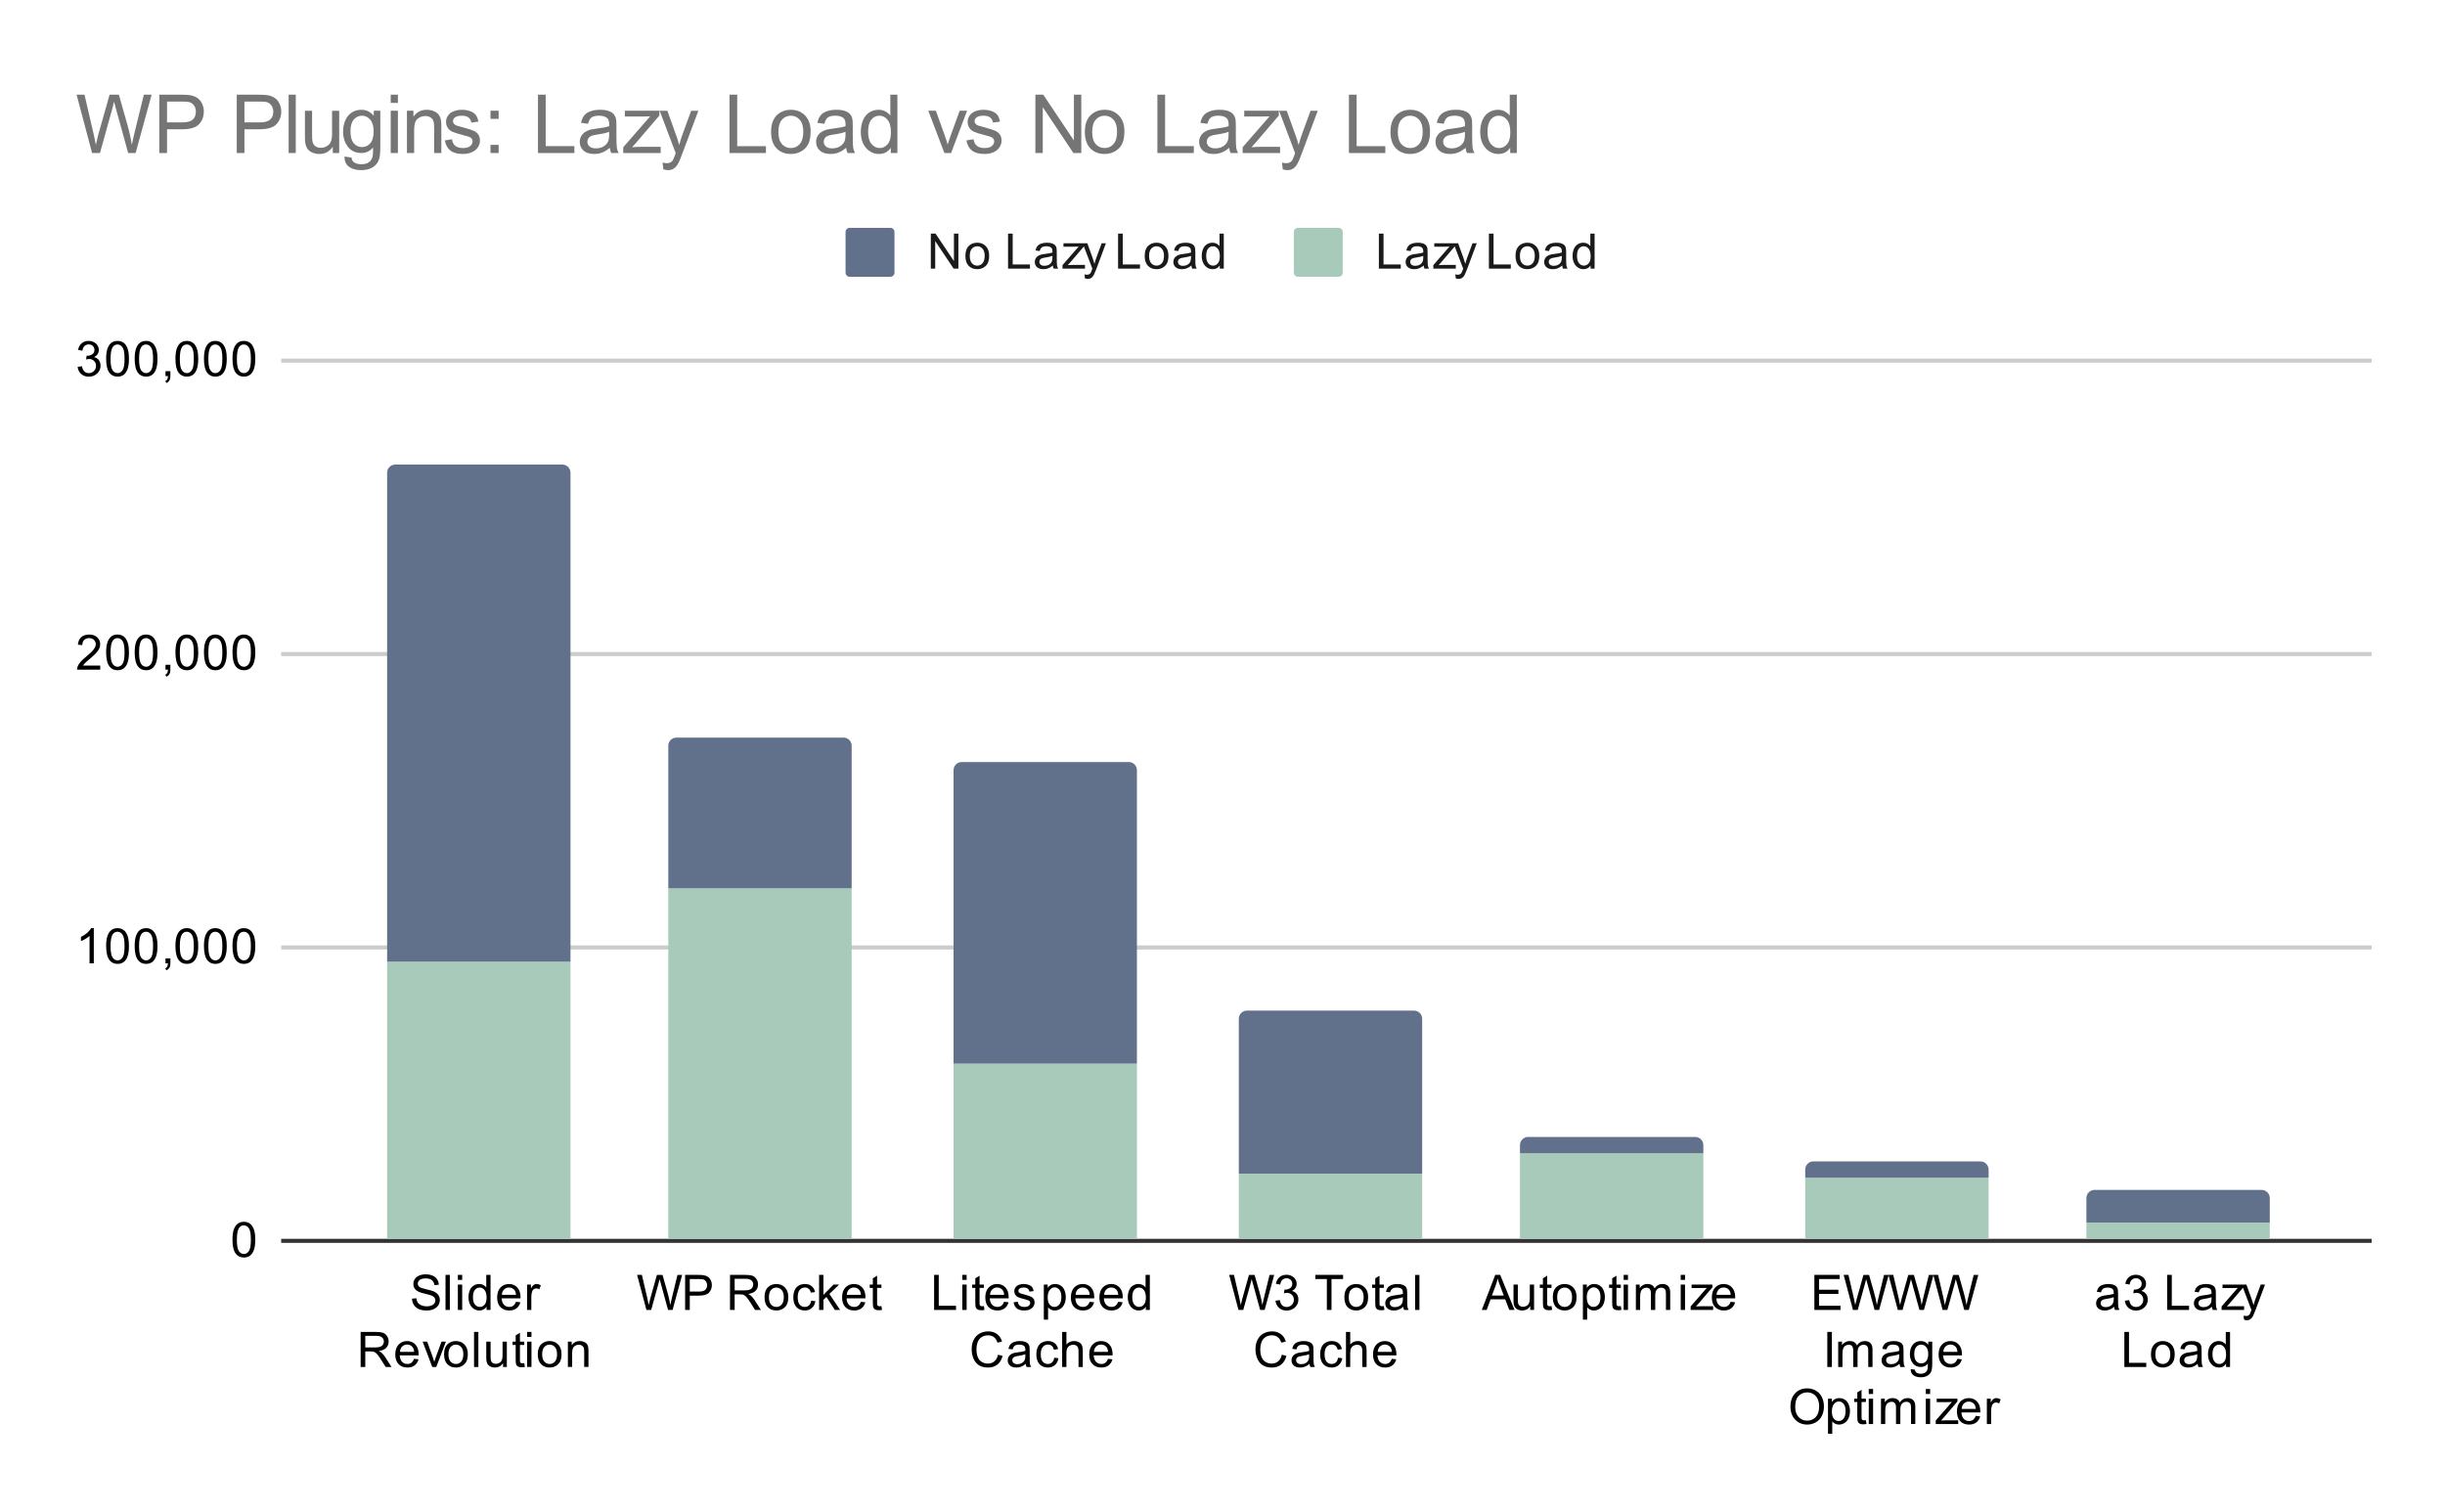 <svg fill="none" height="371" stroke-linecap="square" stroke-miterlimit="10" viewBox="0 0 600 371" width="600" xmlns="http://www.w3.org/2000/svg" xmlns:xlink="http://www.w3.org/1999/xlink"><clipPath id="a"><path d="m69.55 88.283h511.9v216.167h-511.9z"/></clipPath><path d="m0 0h600v371h-600z" fill="#fff"/><g stroke-linecap="butt"><path d="m69.5 304.5h512" stroke="#333"/><path d="m69.5 232.5h512" stroke="#ccc"/><path d="m69.5 160.5h512" stroke="#ccc"/><path d="m69.5 88.5h512" stroke="#ccc"/></g><path clip-path="url(#a)" d="m140 304h-45v-68h45z"/><path clip-path="url(#a)" d="m140 304h-45v-68h45z" fill="#a8caba"/><path clip-path="url(#a)" d="m209 304h-45v-86h45z"/><path clip-path="url(#a)" d="m209 304h-45v-86h45z" fill="#a8caba"/><path clip-path="url(#a)" d="m279 304h-45v-43h45z"/><path clip-path="url(#a)" d="m279 304h-45v-43h45z" fill="#a8caba"/><path clip-path="url(#a)" d="m349 304h-45v-16h45z"/><path clip-path="url(#a)" d="m349 304h-45v-16h45z" fill="#a8caba"/><path clip-path="url(#a)" d="m418 304h-45v-21h45z"/><path clip-path="url(#a)" d="m418 304h-45v-21h45z" fill="#a8caba"/><path clip-path="url(#a)" d="m488 304h-45v-15h45z"/><path clip-path="url(#a)" d="m488 304h-45v-15h45z" fill="#a8caba"/><path clip-path="url(#a)" d="m557 304h-45v-4h45z"/><path clip-path="url(#a)" d="m557 304h-45v-4h45z" fill="#a8caba"/><path clip-path="url(#a)" d="m140 236h-45v-120c0-1.105.895-2 2-2h41c1.105 0 2 .895 2 2z"/><path clip-path="url(#a)" d="m140 236h-45v-120c0-1.105.895-2 2-2h41c1.105 0 2 .895 2 2z" fill="#62718b"/><path clip-path="url(#a)" d="m209 218h-45v-35c0-1.105.895-2 2-2h41c1.105 0 2 .895 2 2z"/><path clip-path="url(#a)" d="m209 218h-45v-35c0-1.105.895-2 2-2h41c1.105 0 2 .895 2 2z" fill="#62718b"/><path clip-path="url(#a)" d="m279 261h-45v-72c0-1.105.895-2 2-2h41c1.105 0 2 .895 2 2z"/><path clip-path="url(#a)" d="m279 261h-45v-72c0-1.105.895-2 2-2h41c1.105 0 2 .895 2 2z" fill="#62718b"/><path clip-path="url(#a)" d="m349 288h-45v-38c0-1.105.895-2 2-2h41c1.105 0 2 .895 2 2z"/><path clip-path="url(#a)" d="m349 288h-45v-38c0-1.105.895-2 2-2h41c1.105 0 2 .895 2 2z" fill="#62718b"/><path clip-path="url(#a)" d="m418 283h-45v-2c0-1.105.895-2 2-2h41c1.105 0 2 .895 2 2z"/><path clip-path="url(#a)" d="m418 283h-45v-2c0-1.105.895-2 2-2h41c1.105 0 2 .895 2 2z" fill="#62718b"/><path clip-path="url(#a)" d="m488 289h-45v-2c0-1.105.895-2 2-2h41c1.105 0 2 .895 2 2z"/><path clip-path="url(#a)" d="m488 289h-45v-2c0-1.105.895-2 2-2h41c1.105 0 2 .895 2 2z" fill="#62718b"/><path clip-path="url(#a)" d="m557 300h-45v-6c0-1.105.895-2 2-2h41c1.105 0 2 .895 2 2z"/><path clip-path="url(#a)" d="m557 300h-45v-6c0-1.105.895-2 2-2h41c1.105 0 2 .895 2 2z" fill="#62718b"/><g fill="#000"><path d="m57.05 304.216q0-1.531.312-2.453.312-.938.922-1.438.625-.5 1.562-.5.688 0 1.203.281.531.281.875.812.344.516.531 1.266.188.75.188 2.031 0 1.516-.312 2.438-.297.922-.922 1.438-.609.5-1.562.5-1.234 0-1.953-.891-.844-1.062-.844-3.484zm1.078 0q0 2.109.5 2.812.5.703 1.219.703.734 0 1.219-.703.5-.703.5-2.812 0-2.125-.5-2.812-.484-.703-1.234-.703-.719 0-1.156.609-.547.781-.547 2.906z"/><path d="m23.019 236.394h-1.047v-6.719q-.391.359-1.016.734-.609.359-1.094.531v-1.016q.875-.422 1.531-1 .672-.594.953-1.156h.672zm3.031-4.234q0-1.531.312-2.453.312-.938.922-1.438.625-.5 1.562-.5.688 0 1.203.281.531.281.875.812.344.516.531 1.266.188.75.188 2.031 0 1.516-.312 2.438-.297.922-.922 1.438-.609.5-1.562.5-1.234 0-1.953-.891-.844-1.062-.844-3.484zm1.078 0q0 2.109.5 2.812.5.703 1.219.703.734 0 1.219-.703.5-.703.5-2.812 0-2.125-.5-2.812-.484-.703-1.234-.703-.719 0-1.156.609-.547.781-.547 2.906zm5.922 0q0-1.531.312-2.453.312-.938.922-1.438.625-.5 1.562-.5.688 0 1.203.281.531.281.875.812.344.516.531 1.266.188.75.188 2.031 0 1.516-.312 2.438-.297.922-.922 1.438-.609.5-1.562.5-1.234 0-1.953-.891-.844-1.062-.844-3.484zm1.078 0q0 2.109.5 2.812.5.703 1.219.703.734 0 1.219-.703.5-.703.5-2.812 0-2.125-.5-2.812-.484-.703-1.234-.703-.719 0-1.156.609-.547.781-.547 2.906zm6.484 4.234v-1.203h1.203v1.203q0 .656-.234 1.062-.234.422-.734.641l-.297-.453q.328-.141.484-.438.156-.281.188-.812zm2.438-4.234q0-1.531.312-2.453.312-.938.922-1.438.625-.5 1.562-.5.688 0 1.203.281.531.281.875.812.344.516.531 1.266.188.75.188 2.031 0 1.516-.312 2.438-.297.922-.922 1.438-.609.5-1.562.5-1.234 0-1.953-.891-.844-1.062-.844-3.484zm1.078 0q0 2.109.5 2.812.5.703 1.219.703.734 0 1.219-.703.5-.703.5-2.812 0-2.125-.5-2.812-.484-.703-1.234-.703-.719 0-1.156.609-.547.781-.547 2.906zm5.922 0q0-1.531.312-2.453.312-.938.922-1.438.625-.5 1.562-.5.688 0 1.203.281.531.281.875.812.344.516.531 1.266.188.75.188 2.031 0 1.516-.312 2.438-.297.922-.922 1.438-.609.5-1.562.5-1.234 0-1.953-.891-.844-1.062-.844-3.484zm1.078 0q0 2.109.5 2.812.5.703 1.219.703.734 0 1.219-.703.5-.703.5-2.812 0-2.125-.5-2.812-.484-.703-1.234-.703-.719 0-1.156.609-.547.781-.547 2.906zm5.922 0q0-1.531.312-2.453.312-.938.922-1.438.625-.5 1.562-.5.688 0 1.203.281.531.281.875.812.344.516.531 1.266.188.75.188 2.031 0 1.516-.312 2.438-.297.922-.922 1.438-.609.5-1.562.5-1.234 0-1.953-.891-.844-1.062-.844-3.484zm1.078 0q0 2.109.5 2.812.5.703 1.219.703.734 0 1.219-.703.5-.703.5-2.812 0-2.125-.5-2.812-.484-.703-1.234-.703-.719 0-1.156.609-.547.781-.547 2.906z"/><path d="m24.597 163.323v1.016h-5.688q0-.375.125-.734.219-.578.688-1.141.484-.562 1.391-1.297 1.406-1.156 1.891-1.828.5-.672.5-1.266 0-.625-.453-1.047-.453-.438-1.172-.438-.766 0-1.219.453-.453.453-.469 1.266l-1.078-.109q.109-1.219.828-1.844.734-.641 1.969-.641 1.234 0 1.953.688.719.688.719 1.703 0 .516-.219 1.016-.203.484-.703 1.047-.484.547-1.609 1.5-.953.797-1.234 1.094-.266.281-.438.562zm1.453-3.219q0-1.531.312-2.453.312-.938.922-1.438.625-.5 1.562-.5.688 0 1.203.281.531.281.875.812.344.516.531 1.266.188.75.188 2.031 0 1.516-.312 2.438-.297.922-.922 1.438-.609.5-1.562.5-1.234 0-1.953-.891-.844-1.062-.844-3.484zm1.078 0q0 2.109.5 2.812.5.703 1.219.703.734 0 1.219-.703.5-.703.5-2.812 0-2.125-.5-2.812-.484-.703-1.234-.703-.719 0-1.156.609-.547.781-.547 2.906zm5.922 0q0-1.531.312-2.453.312-.938.922-1.438.625-.5 1.562-.5.688 0 1.203.281.531.281.875.812.344.516.531 1.266.188.75.188 2.031 0 1.516-.312 2.438-.297.922-.922 1.438-.609.5-1.562.5-1.234 0-1.953-.891-.844-1.062-.844-3.484zm1.078 0q0 2.109.5 2.812.5.703 1.219.703.734 0 1.219-.703.5-.703.5-2.812 0-2.125-.5-2.812-.484-.703-1.234-.703-.719 0-1.156.609-.547.781-.547 2.906zm6.484 4.234v-1.203h1.203v1.203q0 .656-.234 1.062-.234.422-.734.641l-.297-.453q.328-.141.484-.438.156-.281.188-.812zm2.438-4.234q0-1.531.312-2.453.312-.938.922-1.438.625-.5 1.562-.5.688 0 1.203.281.531.281.875.812.344.516.531 1.266.188.75.188 2.031 0 1.516-.312 2.438-.297.922-.922 1.438-.609.5-1.562.5-1.234 0-1.953-.891-.844-1.062-.844-3.484zm1.078 0q0 2.109.5 2.812.5.703 1.219.703.734 0 1.219-.703.5-.703.5-2.812 0-2.125-.5-2.812-.484-.703-1.234-.703-.719 0-1.156.609-.547.781-.547 2.906zm5.922 0q0-1.531.312-2.453.312-.938.922-1.438.625-.5 1.562-.5.688 0 1.203.281.531.281.875.812.344.516.531 1.266.188.75.188 2.031 0 1.516-.312 2.438-.297.922-.922 1.438-.609.5-1.562.5-1.234 0-1.953-.891-.844-1.062-.844-3.484zm1.078 0q0 2.109.5 2.812.5.703 1.219.703.734 0 1.219-.703.5-.703.5-2.812 0-2.125-.5-2.812-.484-.703-1.234-.703-.719 0-1.156.609-.547.781-.547 2.906zm5.922 0q0-1.531.312-2.453.312-.938.922-1.438.625-.5 1.562-.5.688 0 1.203.281.531.281.875.812.344.516.531 1.266.188.75.188 2.031 0 1.516-.312 2.438-.297.922-.922 1.438-.609.5-1.562.5-1.234 0-1.953-.891-.844-1.062-.844-3.484zm1.078 0q0 2.109.5 2.812.5.703 1.219.703.734 0 1.219-.703.5-.703.5-2.812 0-2.125-.5-2.812-.484-.703-1.234-.703-.719 0-1.156.609-.547.781-.547 2.906z"/><path d="m19.05 90.018 1.062-.141q.172.891.609 1.297.438.391 1.062.391.75 0 1.266-.516.516-.516.516-1.281 0-.719-.484-1.188-.469-.484-1.203-.484-.297 0-.75.125l.125-.938q.109.016.172.016.672 0 1.203-.344.547-.359.547-1.094 0-.578-.391-.953-.391-.391-1.016-.391-.609 0-1.031.391-.406.391-.516 1.156l-1.062-.188q.188-1.047.875-1.625.688-.594 1.703-.594.703 0 1.297.312.594.297.906.812.312.516.312 1.109 0 .547-.297 1.016-.297.453-.875.719.75.172 1.172.734.422.547.422 1.391 0 1.125-.828 1.906-.812.781-2.062.781-1.125 0-1.875-.672-.75-.688-.859-1.75zm7-1.969q0-1.531.312-2.453.312-.938.922-1.438.625-.5 1.562-.5.688 0 1.203.281.531.281.875.812.344.516.531 1.266.188.75.188 2.031 0 1.516-.312 2.438-.297.922-.922 1.438-.609.5-1.562.5-1.234 0-1.953-.891-.844-1.062-.844-3.484zm1.078 0q0 2.109.5 2.812.5.703 1.219.703.734 0 1.219-.703.5-.703.5-2.812 0-2.125-.5-2.812-.484-.703-1.234-.703-.719 0-1.156.609-.547.781-.547 2.906zm5.922 0q0-1.531.312-2.453.312-.938.922-1.438.625-.5 1.562-.5.688 0 1.203.281.531.281.875.812.344.516.531 1.266.188.75.188 2.031 0 1.516-.312 2.438-.297.922-.922 1.438-.609.5-1.562.5-1.234 0-1.953-.891-.844-1.062-.844-3.484zm1.078 0q0 2.109.5 2.812.5.703 1.219.703.734 0 1.219-.703.5-.703.5-2.812 0-2.125-.5-2.812-.484-.703-1.234-.703-.719 0-1.156.609-.547.781-.547 2.906zm6.484 4.234v-1.203h1.203v1.203q0 .656-.234 1.062-.234.422-.734.641l-.297-.453q.328-.141.484-.438.156-.281.188-.812zm2.438-4.234q0-1.531.312-2.453.312-.938.922-1.438.625-.5 1.562-.5.688 0 1.203.281.531.281.875.812.344.516.531 1.266.188.75.188 2.031 0 1.516-.312 2.438-.297.922-.922 1.438-.609.5-1.562.5-1.234 0-1.953-.891-.844-1.062-.844-3.484zm1.078 0q0 2.109.5 2.812.5.703 1.219.703.734 0 1.219-.703.5-.703.5-2.812 0-2.125-.5-2.812-.484-.703-1.234-.703-.719 0-1.156.609-.547.781-.547 2.906zm5.922 0q0-1.531.312-2.453.312-.938.922-1.438.625-.5 1.562-.5.688 0 1.203.281.531.281.875.812.344.516.531 1.266.188.75.188 2.031 0 1.516-.312 2.438-.297.922-.922 1.438-.609.5-1.562.5-1.234 0-1.953-.891-.844-1.062-.844-3.484zm1.078 0q0 2.109.5 2.812.5.703 1.219.703.734 0 1.219-.703.5-.703.5-2.812 0-2.125-.5-2.812-.484-.703-1.234-.703-.719 0-1.156.609-.547.781-.547 2.906zm5.922 0q0-1.531.312-2.453.312-.938.922-1.438.625-.5 1.562-.5.688 0 1.203.281.531.281.875.812.344.516.531 1.266.188.75.188 2.031 0 1.516-.312 2.438-.297.922-.922 1.438-.609.5-1.562.5-1.234 0-1.953-.891-.844-1.062-.844-3.484zm1.078 0q0 2.109.5 2.812.5.703 1.219.703.734 0 1.219-.703.5-.703.5-2.812 0-2.125-.5-2.812-.484-.703-1.234-.703-.719 0-1.156.609-.547.781-.547 2.906z"/><path d="m101.108 318.684 1.062-.094q.078.656.359 1.062.281.406.859.672.594.25 1.328.25.641 0 1.141-.188.5-.203.734-.531.25-.344.25-.734 0-.406-.234-.703-.234-.312-.766-.516-.359-.141-1.547-.422-1.172-.281-1.641-.531-.625-.328-.922-.797-.297-.484-.297-1.078 0-.641.359-1.203.375-.578 1.078-.859.719-.297 1.578-.297.953 0 1.688.312.734.297 1.125.906.391.594.422 1.344l-1.094.078q-.094-.812-.609-1.219-.5-.422-1.484-.422-1.031 0-1.5.375-.469.375-.469.906 0 .469.328.766.328.297 1.703.609 1.391.312 1.906.547.75.359 1.109.891.359.516.359 1.219 0 .688-.391 1.297-.391.594-1.125.938-.734.328-1.656.328-1.172 0-1.969-.328-.781-.344-1.234-1.031-.438-.688-.453-1.547zm8.219 2.766v-8.594h1.062v8.594zm3.031-7.375v-1.219h1.062v1.219zm0 7.375v-6.219h1.062v6.219zm7.031 0v-.781q-.594.922-1.734.922-.75 0-1.375-.406-.625-.422-.969-1.156-.344-.734-.344-1.688 0-.922.312-1.688.312-.766.938-1.156.625-.406 1.391-.406.562 0 1 .234.438.234.719.609v-3.078h1.047v8.594zm-3.328-3.109q0 1.203.5 1.797.5.578 1.188.578.688 0 1.172-.562.484-.562.484-1.719 0-1.281-.5-1.875-.484-.594-1.203-.594-.703 0-1.172.578-.469.562-.469 1.797zm10.547 1.109 1.094.125q-.25.953-.953 1.484-.703.531-1.781.531-1.359 0-2.172-.844-.797-.844-.797-2.359 0-1.562.812-2.422.812-.875 2.094-.875 1.25 0 2.031.844.797.844.797 2.391 0 .094 0 .281h-4.641q.062 1.031.578 1.578.516.531 1.297.531.578 0 .984-.297.422-.312.656-.969zm-3.453-1.703h3.469q-.062-.797-.391-1.188-.516-.609-1.312-.609-.734 0-1.234.484-.484.484-.531 1.312zm6.187 3.703v-6.219h.953v.938q.359-.656.656-.859.312-.219.688-.219.531 0 1.078.328l-.359.984q-.391-.234-.766-.234-.359 0-.641.219-.266.203-.375.578-.188.562-.188 1.219v3.266z"/><path d="m88.499 335.45v-8.594h3.812q1.156 0 1.75.234.594.234.953.828.359.578.359 1.281 0 .922-.594 1.547-.594.625-1.828.797.453.219.688.422.5.453.938 1.141l1.5 2.344h-1.438l-1.125-1.781q-.5-.781-.828-1.188-.312-.406-.578-.562-.25-.172-.516-.25-.188-.031-.625-.031h-1.328v3.812zm1.141-4.797h2.453q.766 0 1.203-.156.453-.172.672-.516.234-.359.234-.781 0-.609-.453-1-.438-.391-1.391-.391h-2.719zm11.969 2.797 1.094.125q-.25.953-.953 1.484-.703.531-1.781.531-1.359 0-2.172-.844-.797-.844-.797-2.359 0-1.562.812-2.422.812-.875 2.094-.875 1.25 0 2.031.844.797.844.797 2.391 0 .094 0 .281h-4.641q.062 1.031.578 1.578.516.531 1.297.531.578 0 .984-.297.422-.312.656-.969zm-3.453-1.703h3.469q-.062-.797-.391-1.188-.516-.609-1.312-.609-.734 0-1.234.484-.484.484-.531 1.312zm7.922 3.703-2.359-6.219h1.109l1.344 3.719q.203.609.391 1.25.141-.484.391-1.172l1.391-3.797h1.078l-2.359 6.219zm2.891-3.109q0-1.734.953-2.562.797-.688 1.953-.688 1.281 0 2.094.844.828.828.828 2.312 0 1.203-.359 1.891-.359.688-1.062 1.078-.688.375-1.5.375-1.297 0-2.109-.828-.797-.844-.797-2.422zm1.078 0q0 1.188.516 1.781.531.594 1.312.594.797 0 1.312-.594.516-.594.516-1.812 0-1.156-.531-1.75-.516-.594-1.297-.594-.781 0-1.312.594-.516.578-.516 1.781zm6.281 3.109v-8.594h1.062v8.594zm7.109 0v-.922q-.734 1.062-1.984 1.062-.547 0-1.031-.203-.469-.219-.703-.531-.234-.328-.328-.797-.062-.297-.062-.984v-3.844h1.062v3.453q0 .812.062 1.109.094.406.406.656.328.234.812.234.469 0 .875-.234.422-.25.594-.672.188-.422.188-1.219v-3.328h1.047v6.219zm5.219-.938.156.922q-.453.094-.797.094-.578 0-.891-.172-.312-.188-.453-.484-.125-.297-.125-1.25v-3.578h-.766v-.812h.766v-1.547l1.047-.625v2.172h1.062v.812h-1.062v3.641q0 .453.047.578.062.125.188.203.125.078.359.078.188 0 .469-.031zm.703-6.438v-1.219h1.062v1.219zm0 7.375v-6.219h1.062v6.219zm2.609-3.109q0-1.734.953-2.562.797-.688 1.953-.688 1.281 0 2.094.844.828.828.828 2.312 0 1.203-.359 1.891-.359.688-1.062 1.078-.688.375-1.5.375-1.297 0-2.109-.828-.797-.844-.797-2.422zm1.078 0q0 1.188.516 1.781.531.594 1.312.594.797 0 1.312-.594.516-.594.516-1.812 0-1.156-.531-1.75-.516-.594-1.297-.594-.781 0-1.312.594-.516.578-.516 1.781zm6.312 3.109v-6.219h.938v.875q.688-1.016 1.984-1.016.562 0 1.031.203.484.203.719.531.234.328.328.766.047.297.047 1.031v3.828h-1.047v-3.781q0-.656-.125-.969-.125-.312-.438-.5-.312-.203-.734-.203-.672 0-1.172.438-.484.422-.484 1.609v3.406z"/><path d="m158.629 321.45-2.281-8.594h1.172l1.312 5.641q.203.875.359 1.75.328-1.375.391-1.594l1.625-5.797h1.375l1.234 4.344q.453 1.625.672 3.047.156-.812.422-1.875l1.344-5.516h1.141l-2.344 8.594h-1.109l-1.797-6.547q-.234-.812-.281-1-.125.578-.25 1l-1.812 6.547zm9.5 0v-8.594h3.25q.844 0 1.297.078.641.109 1.062.406.438.297.688.828.266.531.266 1.172 0 1.094-.703 1.859-.688.75-2.516.75h-2.203v3.5zm1.141-4.5h2.219q1.109 0 1.562-.406.469-.422.469-1.172 0-.531-.281-.906-.266-.391-.703-.516-.297-.078-1.062-.078h-2.203zm9.875 4.5v-8.594h3.812q1.156 0 1.75.234.594.234.953.828.359.578.359 1.281 0 .922-.594 1.547-.594.625-1.828.797.453.219.688.422.5.453.938 1.141l1.5 2.344h-1.438l-1.125-1.781q-.5-.781-.828-1.188-.312-.406-.578-.562-.25-.172-.516-.25-.188-.031-.625-.031h-1.328v3.812zm1.141-4.797h2.453q.766 0 1.203-.156.453-.172.672-.516.234-.359.234-.781 0-.609-.453-1-.438-.391-1.391-.391h-2.719zm7.328 1.688q0-1.734.953-2.562.797-.688 1.953-.688 1.281 0 2.094.844.828.828.828 2.312 0 1.203-.359 1.891-.359.688-1.062 1.078-.688.375-1.5.375-1.297 0-2.109-.828-.797-.844-.797-2.422zm1.078 0q0 1.188.516 1.781.531.594 1.312.594.797 0 1.312-.594.516-.594.516-1.812 0-1.156-.531-1.75-.516-.594-1.297-.594-.781 0-1.312.594-.516.578-.516 1.781zm10.375.828 1.031.141q-.172 1.062-.875 1.672-.703.609-1.719.609-1.281 0-2.062-.828-.766-.844-.766-2.406 0-1 .328-1.75.344-.766 1.016-1.141.688-.375 1.5-.375 1 0 1.641.516.656.5.844 1.453l-1.031.156q-.141-.625-.516-.938-.375-.328-.906-.328-.797 0-1.297.578-.5.562-.5 1.797 0 1.266.484 1.828.484.562 1.25.562.625 0 1.031-.375.422-.375.547-1.172zm1.938 2.281v-8.594h1.062v4.906l2.484-2.531h1.375l-2.391 2.297 2.625 3.922h-1.297l-2.062-3.188-.734.719v2.469zm10.25-2 1.094.125q-.25.953-.953 1.484-.703.531-1.781.531-1.359 0-2.172-.844-.797-.844-.797-2.359 0-1.562.812-2.422.812-.875 2.094-.875 1.25 0 2.031.844.797.844.797 2.391 0 .094 0 .281h-4.641q.062 1.031.578 1.578.516.531 1.297.531.578 0 .984-.297.422-.312.656-.969zm-3.453-1.703h3.469q-.062-.797-.391-1.188-.516-.609-1.312-.609-.734 0-1.234.484-.484.484-.531 1.312zm8.5 2.766.156.922q-.453.094-.797.094-.578 0-.891-.172-.312-.188-.453-.484-.125-.297-.125-1.25v-3.578h-.766v-.812h.766v-1.547l1.047-.625v2.172h1.062v.812h-1.062v3.641q0 .453.047.578.062.125.188.203.125.078.359.078.188 0 .469-.031z"/><path d="m229.229 321.45v-8.594h1.141v7.578h4.234v1.016zm6.922-7.375v-1.219h1.062v1.219zm0 7.375v-6.219h1.062v6.219zm5.297-.938.156.922q-.453.094-.797.094-.578 0-.891-.172-.312-.188-.453-.484-.125-.297-.125-1.25v-3.578h-.766v-.812h.766v-1.547l1.047-.625v2.172h1.062v.812h-1.062v3.641q0 .453.047.578.062.125.188.203.125.078.359.078.188 0 .469-.031zm4.953-1.062 1.094.125q-.25.953-.953 1.484-.703.531-1.781.531-1.359 0-2.172-.844-.797-.844-.797-2.359 0-1.562.812-2.422.812-.875 2.094-.875 1.25 0 2.031.844.797.844.797 2.391 0 .094 0 .281h-4.641q.062 1.031.578 1.578.516.531 1.297.531.578 0 .984-.297.422-.312.656-.969zm-3.453-1.703h3.469q-.062-.797-.391-1.188-.516-.609-1.312-.609-.734 0-1.234.484-.484.484-.531 1.312zm5.781 1.844 1.031-.156q.094.625.484.953.406.328 1.141.328.719 0 1.062-.281.359-.297.359-.703 0-.359-.312-.562-.219-.141-1.078-.359-1.156-.297-1.609-.5-.438-.219-.672-.594-.234-.375-.234-.844 0-.406.188-.766.188-.359.516-.594.25-.172.672-.297.422-.125.922-.125.719 0 1.266.219.562.203.828.562.266.359.359.953l-1.031.141q-.062-.469-.406-.734-.328-.281-.953-.281-.719 0-1.031.25-.312.234-.312.562 0 .203.125.359.141.172.406.281.156.062.938.266 1.125.312 1.562.5.438.188.688.547.25.359.25.906 0 .531-.312 1-.297.453-.875.719-.578.25-1.312.25-1.219 0-1.859-.5-.625-.516-.797-1.5zm7.422 4.25v-8.609h.953v.797q.344-.469.766-.703.438-.234 1.047-.234.797 0 1.406.406.609.406.906 1.156.312.75.312 1.641 0 .953-.344 1.719-.328.766-.984 1.172-.656.406-1.375.406-.531 0-.953-.219-.422-.234-.688-.562v3.031zm.953-5.469q0 1.203.484 1.781.484.562 1.172.562.703 0 1.203-.594.5-.594.5-1.844 0-1.188-.484-1.766-.484-.594-1.172-.594-.672 0-1.188.625-.516.625-.516 1.828zm10.297 1.078 1.094.125q-.25.953-.953 1.484-.703.531-1.781.531-1.359 0-2.172-.844-.797-.844-.797-2.359 0-1.562.812-2.422.812-.875 2.094-.875 1.25 0 2.031.844.797.844.797 2.391 0 .094 0 .281h-4.641q.062 1.031.578 1.578.516.531 1.297.531.578 0 .984-.297.422-.312.656-.969zm-3.453-1.703h3.469q-.062-.797-.391-1.188-.516-.609-1.312-.609-.734 0-1.234.484-.484.484-.531 1.312zm10.453 1.703 1.094.125q-.25.953-.953 1.484-.703.531-1.781.531-1.359 0-2.172-.844-.797-.844-.797-2.359 0-1.562.812-2.422.812-.875 2.094-.875 1.25 0 2.031.844.797.844.797 2.391 0 .094 0 .281h-4.641q.062 1.031.578 1.578.516.531 1.297.531.578 0 .984-.297.422-.312.656-.969zm-3.453-1.703h3.469q-.062-.797-.391-1.188-.516-.609-1.312-.609-.734 0-1.234.484-.484.484-.531 1.312zm10.234 3.703v-.781q-.594.922-1.734.922-.75 0-1.375-.406-.625-.422-.969-1.156-.344-.734-.344-1.688 0-.922.312-1.688.312-.766.938-1.156.625-.406 1.391-.406.562 0 1 .234.438.234.719.609v-3.078h1.047v8.594zm-3.328-3.109q0 1.203.5 1.797.5.578 1.188.578.688 0 1.172-.562.484-.562.484-1.719 0-1.281-.5-1.875-.484-.594-1.203-.594-.703 0-1.172.578-.469.562-.469 1.797z"/><path d="m244.916 332.434 1.125.297q-.359 1.391-1.281 2.125-.922.734-2.266.734-1.391 0-2.266-.562-.875-.562-1.328-1.625-.453-1.078-.453-2.312 0-1.344.516-2.344.516-1 1.453-1.516.953-.516 2.094-.516 1.281 0 2.156.656.891.656 1.234 1.844l-1.125.266q-.297-.938-.875-1.359-.562-.438-1.422-.438-.984 0-1.656.484-.656.469-.938 1.266-.266.797-.266 1.656 0 1.094.312 1.906.328.812 1 1.219.672.406 1.469.406.953 0 1.609-.547.672-.547.906-1.641zm6.797 2.25q-.594.5-1.141.703-.531.203-1.156.203-1.031 0-1.578-.5-.547-.5-.547-1.281 0-.453.203-.828.203-.391.547-.609.344-.234.766-.344.297-.094.938-.172 1.266-.141 1.875-.359 0-.219 0-.266 0-.656-.297-.922-.406-.344-1.203-.344-.734 0-1.094.266-.359.25-.531.906l-1.031-.141q.141-.656.469-1.062.328-.406.938-.625.609-.219 1.406-.219.797 0 1.297.188.5.188.734.469.234.281.328.719.047.266.047.969v1.406q0 1.469.062 1.859.078.391.281.75h-1.109q-.156-.328-.203-.766zm-.094-2.359q-.578.234-1.719.406-.656.094-.922.219-.266.109-.422.328-.141.219-.141.5 0 .422.312.703.328.281.938.281.609 0 1.078-.266.484-.266.703-.734.172-.359.172-1.047zm7.094.844 1.031.141q-.172 1.062-.875 1.672-.703.609-1.719.609-1.281 0-2.063-.828-.766-.844-.766-2.406 0-1 .328-1.75.344-.766 1.016-1.141.688-.375 1.5-.375 1 0 1.641.516.656.5.844 1.453l-1.031.156q-.141-.625-.516-.938-.375-.328-.906-.328-.797 0-1.297.578-.5.562-.5 1.797 0 1.266.484 1.828.484.562 1.25.562.625 0 1.031-.375.422-.375.547-1.172zm1.938 2.281v-8.594h1.047v3.078q.734-.844 1.859-.844.703 0 1.203.281.516.266.734.75.219.469.219 1.391v3.938h-1.047v-3.938q0-.797-.344-1.156-.344-.359-.969-.359-.469 0-.891.25-.406.234-.594.656-.172.406-.172 1.141v3.406zm11.25-2 1.094.125q-.25.953-.953 1.484-.703.531-1.781.531-1.359 0-2.172-.844-.797-.844-.797-2.359 0-1.562.812-2.422.812-.875 2.094-.875 1.25 0 2.031.844.797.844.797 2.391 0 .094 0 .281h-4.641q.062 1.031.578 1.578.516.531 1.297.531.578 0 .984-.297.422-.312.656-.969zm-3.453-1.703h3.469q-.062-.797-.391-1.188-.516-.609-1.312-.609-.734 0-1.234.484-.484.484-.531 1.312z"/><path d="m303.922 321.45-2.281-8.594h1.172l1.312 5.641q.203.875.359 1.75.328-1.375.391-1.594l1.625-5.797h1.375l1.234 4.344q.453 1.625.672 3.047.156-.812.422-1.875l1.344-5.516h1.141l-2.344 8.594h-1.109l-1.797-6.547q-.234-.812-.281-1-.125.578-.25 1l-1.812 6.547zm9.078-2.266 1.062-.141q.172.891.609 1.297.438.391 1.062.391.75 0 1.266-.516.516-.516.516-1.281 0-.719-.484-1.188-.469-.484-1.203-.484-.297 0-.75.125l.125-.938q.109.016.172.016.672 0 1.203-.344.547-.359.547-1.094 0-.578-.391-.953-.391-.391-1.016-.391-.609 0-1.031.391-.406.391-.516 1.156l-1.062-.188q.188-1.047.875-1.625.688-.594 1.703-.594.703 0 1.297.312.594.297.906.812.312.516.312 1.109 0 .547-.297 1.016-.297.453-.875.719.75.172 1.172.734.422.547.422 1.391 0 1.125-.828 1.906-.812.781-2.062.781-1.125 0-1.875-.672-.75-.688-.859-1.75zm12.609 2.266v-7.578h-2.828v-1.016h6.812v1.016h-2.844v7.578zm4.297-3.109q0-1.734.953-2.562.797-.688 1.953-.688 1.281 0 2.094.844.828.828.828 2.312 0 1.203-.359 1.891-.359.688-1.062 1.078-.688.375-1.5.375-1.297 0-2.109-.828-.797-.844-.797-2.422zm1.078 0q0 1.188.516 1.781.531.594 1.312.594.797 0 1.312-.594.516-.594.516-1.812 0-1.156-.531-1.75-.516-.594-1.297-.594-.781 0-1.312.594-.516.578-.516 1.781zm8.609 2.172.156.922q-.453.094-.797.094-.578 0-.891-.172-.312-.188-.453-.484-.125-.297-.125-1.25v-3.578h-.766v-.812h.766v-1.547l1.047-.625v2.172h1.062v.812h-1.062v3.641q0 .453.047.578.062.125.188.203.125.078.359.078.188 0 .469-.031zm4.766.172q-.594.5-1.141.703-.531.203-1.156.203-1.031 0-1.578-.5-.547-.5-.547-1.281 0-.453.203-.828.203-.391.547-.609.344-.234.766-.344.297-.094.938-.172 1.266-.141 1.875-.359 0-.219 0-.266 0-.656-.297-.922-.406-.344-1.203-.344-.734 0-1.094.266-.359.25-.531.906l-1.031-.141q.141-.656.469-1.062.328-.406.938-.625.609-.219 1.406-.219.797 0 1.297.188.5.188.734.469.234.281.328.719.047.266.047.969v1.406q0 1.469.062 1.859.078.391.281.75h-1.109q-.156-.328-.203-.766zm-.094-2.359q-.578.234-1.719.406-.656.094-.922.219-.266.109-.422.328-.141.219-.141.5 0 .422.312.703.328.281.938.281.609 0 1.078-.266.484-.266.703-.734.172-.359.172-1.047zm3 3.125v-8.594h1.062v8.594z"/><path d="m314.562 332.434 1.125.297q-.359 1.391-1.281 2.125-.922.734-2.266.734-1.391 0-2.266-.562-.875-.562-1.328-1.625-.453-1.078-.453-2.312 0-1.344.516-2.344.516-1 1.453-1.516.953-.516 2.094-.516 1.281 0 2.156.656.891.656 1.234 1.844l-1.125.266q-.297-.938-.875-1.359-.562-.438-1.422-.438-.984 0-1.656.484-.656.469-.938 1.266-.266.797-.266 1.656 0 1.094.312 1.906.328.812 1 1.219.672.406 1.469.406.953 0 1.609-.547.672-.547.906-1.641zm6.797 2.25q-.594.5-1.141.703-.531.203-1.156.203-1.031 0-1.578-.5-.547-.5-.547-1.281 0-.453.203-.828.203-.391.547-.609.344-.234.766-.344.297-.094.938-.172 1.266-.141 1.875-.359 0-.219 0-.266 0-.656-.297-.922-.406-.344-1.203-.344-.734 0-1.094.266-.359.25-.531.906l-1.031-.141q.141-.656.469-1.062.328-.406.938-.625.609-.219 1.406-.219.797 0 1.297.188.5.188.734.469.234.281.328.719.047.266.047.969v1.406q0 1.469.062 1.859.078.391.281.75h-1.109q-.156-.328-.203-.766zm-.094-2.359q-.578.234-1.719.406-.656.094-.922.219-.266.109-.422.328-.141.219-.141.5 0 .422.312.703.328.281.938.281.609 0 1.078-.266.484-.266.703-.734.172-.359.172-1.047zm7.094.844 1.031.141q-.172 1.062-.875 1.672-.703.609-1.719.609-1.281 0-2.062-.828-.766-.844-.766-2.406 0-1 .328-1.75.344-.766 1.016-1.141.688-.375 1.5-.375 1 0 1.641.516.656.5.844 1.453l-1.031.156q-.141-.625-.516-.938-.375-.328-.906-.328-.797 0-1.297.578-.5.562-.5 1.797 0 1.266.484 1.828.484.562 1.25.562.625 0 1.031-.375.422-.375.547-1.172zm1.938 2.281v-8.594h1.047v3.078q.734-.844 1.859-.844.703 0 1.203.281.516.266.734.75.219.469.219 1.391v3.938h-1.047v-3.938q0-.797-.344-1.156-.344-.359-.969-.359-.469 0-.891.25-.406.234-.594.656-.172.406-.172 1.141v3.406zm11.25-2 1.094.125q-.25.953-.953 1.484-.703.531-1.781.531-1.359 0-2.172-.844-.797-.844-.797-2.359 0-1.562.812-2.422.812-.875 2.094-.875 1.25 0 2.031.844.797.844.797 2.391 0 .094 0 .281h-4.641q.062 1.031.578 1.578.516.531 1.297.531.578 0 .984-.297.422-.312.656-.969zm-3.453-1.703h3.469q-.062-.797-.391-1.188-.516-.609-1.312-.609-.734 0-1.234.484-.484.484-.531 1.312z"/><path d="m363.631 321.45 3.297-8.594h1.219l3.516 8.594h-1.281l-1.016-2.609h-3.578l-.953 2.609zm2.484-3.531h2.906l-.891-2.375q-.422-1.078-.609-1.781-.172.828-.469 1.641zm9.406 3.531v-.922q-.734 1.062-1.984 1.062-.547 0-1.031-.203-.469-.219-.703-.531-.234-.328-.328-.797-.062-.297-.062-.984v-3.844h1.062v3.453q0 .812.062 1.109.094.406.406.656.328.234.812.234.469 0 .875-.234.422-.25.594-.672.188-.422.188-1.219v-3.328h1.047v6.219zm5.219-.938.156.922q-.453.094-.797.094-.578 0-.891-.172-.312-.188-.453-.484-.125-.297-.125-1.25v-3.578h-.766v-.812h.766v-1.547l1.047-.625v2.172h1.062v.812h-1.062v3.641q0 .453.047.578.062.125.188.203.125.078.359.078.188 0 .469-.031zm.312-2.172q0-1.734.953-2.562.797-.688 1.953-.688 1.281 0 2.094.844.828.828.828 2.312 0 1.203-.359 1.891-.359.688-1.062 1.078-.688.375-1.5.375-1.297 0-2.109-.828-.797-.844-.797-2.422zm1.078 0q0 1.188.516 1.781.531.594 1.312.594.797 0 1.312-.594.516-.594.516-1.812 0-1.156-.531-1.75-.516-.594-1.297-.594-.781 0-1.312.594-.516.578-.516 1.781zm6.312 5.5v-8.609h.953v.797q.344-.469.766-.703.438-.234 1.047-.234.797 0 1.406.406.609.406.906 1.156.312.75.312 1.641 0 .953-.344 1.719-.328.766-.984 1.172-.656.406-1.375.406-.531 0-.953-.219-.422-.234-.688-.562v3.031zm.953-5.469q0 1.203.484 1.781.484.562 1.172.562.703 0 1.203-.594.5-.594.5-1.844 0-1.188-.484-1.766-.484-.594-1.172-.594-.672 0-1.188.625-.516.625-.516 1.828zm8.344 2.141.156.922q-.453.094-.797.094-.578 0-.891-.172-.312-.188-.453-.484-.125-.297-.125-1.25v-3.578h-.766v-.812h.766v-1.547l1.047-.625v2.172h1.062v.812h-1.062v3.641q0 .453.047.578.062.125.188.203.125.078.359.078.188 0 .469-.031zm.703-6.438v-1.219h1.062v1.219zm0 7.375v-6.219h1.062v6.219zm3 0v-6.219h.938v.875q.297-.469.781-.734.484-.281 1.109-.281.688 0 1.125.281.453.281.625.797.75-1.078 1.922-1.078.938 0 1.422.516.5.5.5 1.578v4.266h-1.047v-3.922q0-.625-.109-.906-.094-.281-.359-.453-.266-.172-.641-.172-.656 0-1.094.438-.422.438-.422 1.406v3.609h-1.062v-4.047q0-.703-.266-1.047-.25-.359-.828-.359-.453 0-.828.234-.375.234-.547.688-.172.453-.172 1.297v3.234zm11-7.375v-1.219h1.062v1.219zm0 7.375v-6.219h1.062v6.219zm2.438 0v-.859l3.969-4.547q-.688.031-1.203.031h-2.531v-.844h5.094v.688l-3.375 3.953-.656.719q.719-.047 1.328-.047h2.891v.906zm9.812-2 1.094.125q-.25.953-.953 1.484-.703.531-1.781.531-1.359 0-2.172-.844-.797-.844-.797-2.359 0-1.562.812-2.422.812-.875 2.094-.875 1.25 0 2.031.844.797.844.797 2.391 0 .094 0 .281h-4.641q.062 1.031.578 1.578.516.531 1.297.531.578 0 .984-.297.422-.312.656-.969zm-3.453-1.703h3.469q-.062-.797-.391-1.188-.516-.609-1.312-.609-.734 0-1.234.484-.484.484-.531 1.312z"/><path d="m445.246 321.45v-8.594h6.203v1.016h-5.062v2.625h4.75v1.016h-4.75v2.922h5.266v1.016zm9.469 0-2.281-8.594h1.172l1.312 5.641q.203.875.359 1.75.328-1.375.391-1.594l1.625-5.797h1.375l1.234 4.344q.453 1.625.672 3.047.156-.812.422-1.875l1.344-5.516h1.141l-2.344 8.594h-1.109l-1.797-6.547q-.234-.812-.281-1-.125.578-.25 1l-1.812 6.547zm11 0-2.281-8.594h1.172l1.312 5.641q.203.875.359 1.75.328-1.375.391-1.594l1.625-5.797h1.375l1.234 4.344q.453 1.625.672 3.047.156-.812.422-1.875l1.344-5.516h1.141l-2.344 8.594h-1.109l-1.797-6.547q-.234-.812-.281-1-.125.578-.25 1l-1.812 6.547zm11 0-2.281-8.594h1.172l1.312 5.641q.203.875.359 1.75.328-1.375.391-1.594l1.625-5.797h1.375l1.234 4.344q.453 1.625.672 3.047.156-.812.422-1.875l1.344-5.516h1.141l-2.344 8.594h-1.109l-1.797-6.547q-.234-.812-.281-1-.125.578-.25 1l-1.812 6.547z"/><path d="m448.418 335.45v-8.594h1.125v8.594zm2.672 0v-6.219h.938v.875q.297-.469.781-.734.484-.281 1.109-.281.688 0 1.125.281.453.281.625.797.75-1.078 1.922-1.078.938 0 1.422.516.5.5.5 1.578v4.266h-1.047v-3.922q0-.625-.109-.906-.094-.281-.359-.453-.266-.172-.641-.172-.656 0-1.094.438-.422.438-.422 1.406v3.609h-1.062v-4.047q0-.703-.266-1.047-.25-.359-.828-.359-.453 0-.828.234-.375.234-.547.688-.172.453-.172 1.297v3.234zm15.062-.766q-.594.5-1.141.703-.531.203-1.156.203-1.031 0-1.578-.5-.547-.5-.547-1.281 0-.453.203-.828.203-.391.547-.609.344-.234.766-.344.297-.094.938-.172 1.266-.141 1.875-.359 0-.219 0-.266 0-.656-.297-.922-.406-.344-1.203-.344-.734 0-1.094.266-.359.25-.531.906l-1.031-.141q.141-.656.469-1.062.328-.406.938-.625.609-.219 1.406-.219.797 0 1.297.188.5.188.734.469.234.281.328.719.047.266.047.969v1.406q0 1.469.062 1.859.078.391.281.75h-1.109q-.156-.328-.203-.766zm-.094-2.359q-.578.234-1.719.406-.656.094-.922.219-.266.109-.422.328-.141.219-.141.5 0 .422.312.703.328.281.938.281.609 0 1.078-.266.484-.266.703-.734.172-.359.172-1.047zm2.828 3.641 1.031.156q.062.469.359.688.391.297 1.062.297.734 0 1.125-.297.406-.297.547-.812.094-.328.078-1.359-.688.812-1.719.812-1.281 0-1.984-.922-.703-.938-.703-2.219 0-.891.312-1.641.328-.766.938-1.172.609-.406 1.438-.406 1.109 0 1.828.891v-.75h.969v5.375q0 1.453-.297 2.062-.297.609-.938.953-.641.359-1.578.359-1.109 0-1.797-.5-.688-.5-.672-1.516zm.875-3.734q0 1.219.484 1.781.484.562 1.219.562.734 0 1.219-.562.5-.562.5-1.75 0-1.141-.516-1.719-.5-.578-1.219-.578-.703 0-1.203.578-.484.562-.484 1.688zm10.578 1.219 1.094.125q-.25.953-.953 1.484-.703.531-1.781.531-1.359 0-2.172-.844-.797-.844-.797-2.359 0-1.562.812-2.422.812-.875 2.094-.875 1.25 0 2.031.844.797.844.797 2.391 0 .094 0 .281h-4.641q.062 1.031.578 1.578.516.531 1.297.531.578 0 .984-.297.422-.312.656-.969zm-3.453-1.703h3.469q-.062-.797-.391-1.188-.516-.609-1.312-.609-.734 0-1.234.484-.484.484-.531 1.312z"/><path d="m439.371 345.262q0-2.141 1.141-3.344 1.156-1.219 2.969-1.219 1.203 0 2.156.578.953.562 1.453 1.578.5 1.016.5 2.312 0 1.297-.531 2.328-.531 1.031-1.5 1.562-.953.531-2.078.531-1.219 0-2.172-.578-.953-.594-1.453-1.594-.484-1.016-.484-2.156zm1.172.016q0 1.562.828 2.453.844.891 2.109.891 1.281 0 2.109-.891.828-.906.828-2.578 0-1.047-.359-1.828-.344-.781-1.031-1.203-.688-.438-1.531-.438-1.203 0-2.078.828-.875.828-.875 2.766zm8.047 6.562v-8.609h.953v.797q.344-.469.766-.703.438-.234 1.047-.234.797 0 1.406.406.609.406.906 1.156.312.75.312 1.641 0 .953-.344 1.719-.328.766-.984 1.172-.656.406-1.375.406-.531 0-.953-.219-.422-.234-.688-.562v3.031zm.953-5.469q0 1.203.484 1.781.484.562 1.172.562.703 0 1.203-.594.5-.594.5-1.844 0-1.188-.484-1.766-.484-.594-1.172-.594-.672 0-1.188.625-.516.625-.516 1.828zm8.344 2.141.156.922q-.453.094-.797.094-.578 0-.891-.172-.312-.188-.453-.484-.125-.297-.125-1.25v-3.578h-.766v-.812h.766v-1.547l1.047-.625v2.172h1.062v.812h-1.062v3.641q0 .453.047.578.062.125.188.203.125.078.359.078.188 0 .469-.031zm.703-6.438v-1.219h1.062v1.219zm0 7.375v-6.219h1.062v6.219zm3 0v-6.219h.938v.875q.297-.469.781-.734.484-.281 1.109-.281.688 0 1.125.281.453.281.625.797.75-1.078 1.922-1.078.938 0 1.422.516.5.5.5 1.578v4.266h-1.047v-3.922q0-.625-.109-.906-.094-.281-.359-.453-.266-.172-.641-.172-.656 0-1.094.438-.422.438-.422 1.406v3.609h-1.062v-4.047q0-.703-.266-1.047-.25-.359-.828-.359-.453 0-.828.234-.375.234-.547.688-.172.453-.172 1.297v3.234zm11-7.375v-1.219h1.062v1.219zm0 7.375v-6.219h1.062v6.219zm2.438 0v-.859l3.969-4.547q-.688.031-1.203.031h-2.531v-.844h5.094v.688l-3.375 3.953-.656.719q.719-.047 1.328-.047h2.891v.906zm9.812-2 1.094.125q-.25.953-.953 1.484-.703.531-1.781.531-1.359 0-2.172-.844-.797-.844-.797-2.359 0-1.562.812-2.422.812-.875 2.094-.875 1.25 0 2.031.844.797.844.797 2.391 0 .094 0 .281h-4.641q.062 1.031.578 1.578.516.531 1.297.531.578 0 .984-.297.422-.312.656-.969zm-3.453-1.703h3.469q-.062-.797-.391-1.188-.516-.609-1.312-.609-.734 0-1.234.484-.484.484-.531 1.312zm6.188 3.703v-6.219h.953v.938q.359-.656.656-.859.312-.219.688-.219.531 0 1.078.328l-.359.984q-.391-.234-.766-.234-.359 0-.641.219-.266.203-.375.578-.188.562-.188 1.219v3.266z"/><path d="m518.798 320.684q-.594.5-1.141.703-.531.203-1.156.203-1.031 0-1.578-.5-.547-.5-.547-1.281 0-.453.203-.828.203-.391.547-.609.344-.234.766-.344.297-.094.938-.172 1.266-.141 1.875-.359 0-.219 0-.266 0-.656-.297-.922-.406-.344-1.203-.344-.734 0-1.094.266-.359.25-.531.906l-1.031-.141q.141-.656.469-1.062.328-.406.938-.625.609-.219 1.406-.219.797 0 1.297.188.5.188.734.469.234.281.328.719.047.266.047.969v1.406q0 1.469.062 1.859.078.391.281.75h-1.109q-.156-.328-.203-.766zm-.094-2.359q-.578.234-1.719.406-.656.094-.922.219-.266.109-.422.328-.141.219-.141.5 0 .422.312.703.328.281.938.281.609 0 1.078-.266.484-.266.703-.734.172-.359.172-1.047zm2.734.859 1.062-.141q.172.891.609 1.297.438.391 1.062.391.75 0 1.266-.516.516-.516.516-1.281 0-.719-.484-1.188-.469-.484-1.203-.484-.297 0-.75.125l.125-.938q.109.016.172.016.672 0 1.203-.344.547-.359.547-1.094 0-.578-.391-.953-.391-.391-1.016-.391-.609 0-1.031.391-.406.391-.516 1.156l-1.062-.188q.188-1.047.875-1.625.688-.594 1.703-.594.703 0 1.297.312.594.297.906.812.312.516.312 1.109 0 .547-.297 1.016-.297.453-.875.719.75.172 1.172.734.422.547.422 1.391 0 1.125-.828 1.906-.812.781-2.062.781-1.125 0-1.875-.672-.75-.688-.859-1.75zm10.375 2.266v-8.594h1.141v7.578h4.234v1.016zm10.984-.766q-.594.5-1.141.703-.531.203-1.156.203-1.031 0-1.578-.5-.547-.5-.547-1.281 0-.453.203-.828.203-.391.547-.609.344-.234.766-.344.297-.094.938-.172 1.266-.141 1.875-.359 0-.219 0-.266 0-.656-.297-.922-.406-.344-1.203-.344-.734 0-1.094.266-.359.25-.531.906l-1.031-.141q.141-.656.469-1.062.328-.406.938-.625.609-.219 1.406-.219.797 0 1.297.188.5.188.734.469.234.281.328.719.047.266.047.969v1.406q0 1.469.062 1.859.078.391.281.75h-1.109q-.156-.328-.203-.766zm-.094-2.359q-.578.234-1.719.406-.656.094-.922.219-.266.109-.422.328-.141.219-.141.5 0 .422.312.703.328.281.938.281.609 0 1.078-.266.484-.266.703-.734.172-.359.172-1.047zm2.469 3.125v-.859l3.969-4.547q-.688.031-1.203.031h-2.531v-.844h5.094v.688l-3.375 3.953-.656.719q.719-.047 1.328-.047h2.891v.906zm5.516 2.391-.125-.984q.344.094.609.094.344 0 .547-.125.219-.109.359-.312.094-.172.328-.797.016-.078.094-.25l-2.375-6.234h1.141l1.297 3.594q.25.688.453 1.453.188-.734.438-1.422l1.328-3.625h1.047l-2.359 6.328q-.391 1.016-.594 1.406-.281.531-.656.766-.359.25-.859.25-.297 0-.672-.141z"/><path d="m521.314 335.45v-8.594h1.141v7.578h4.234v1.016zm6.531-3.109q0-1.734.953-2.562.797-.688 1.953-.688 1.281 0 2.094.844.828.828.828 2.312 0 1.203-.359 1.891-.359.688-1.062 1.078-.688.375-1.5.375-1.297 0-2.109-.828-.797-.844-.797-2.422zm1.078 0q0 1.188.516 1.781.531.594 1.312.594.797 0 1.312-.594.516-.594.516-1.812 0-1.156-.531-1.75-.516-.594-1.297-.594-.781 0-1.312.594-.516.578-.516 1.781zm10.375 2.344q-.594.5-1.141.703-.531.203-1.156.203-1.031 0-1.578-.5-.547-.5-.547-1.281 0-.453.203-.828.203-.391.547-.609.344-.234.766-.344.297-.094.938-.172 1.266-.141 1.875-.359 0-.219 0-.266 0-.656-.297-.922-.406-.344-1.203-.344-.734 0-1.094.266-.359.25-.531.906l-1.031-.141q.141-.656.469-1.062.328-.406.938-.625.609-.219 1.406-.219.797 0 1.297.188.5.188.734.469.234.281.328.719.047.266.047.969v1.406q0 1.469.062 1.859.078.391.281.75h-1.109q-.156-.328-.203-.766zm-.094-2.359q-.578.234-1.719.406-.656.094-.922.219-.266.109-.422.328-.141.219-.141.5 0 .422.312.703.328.281.938.281.609 0 1.078-.266.484-.266.703-.734.172-.359.172-1.047zm7.062 3.125v-.781q-.594.922-1.734.922-.75 0-1.375-.406-.625-.422-.969-1.156-.344-.734-.344-1.688 0-.922.312-1.688.312-.766.938-1.156.625-.406 1.391-.406.562 0 1 .234.438.234.719.609v-3.078h1.047v8.594zm-3.328-3.109q0 1.203.5 1.797.5.578 1.188.578.688 0 1.172-.562.484-.562.484-1.719 0-1.281-.5-1.875-.484-.594-1.203-.594-.703 0-1.172.578-.469.562-.469 1.797z"/></g><path d="m207.5 56.917c0-.552.448-1 1-1h10c.552 0 1 .448 1 1v10c0 .552-.448 1-1 1h-10c-.552 0-1-.448-1-1z" fill="#62718b"/><path d="m228.422 65.917v-8.594h1.156l4.516 6.75v-6.75h1.094v8.594h-1.172l-4.516-6.75v6.75zm8.484-3.109q0-1.734.953-2.562.797-.688 1.953-.688 1.281 0 2.094.844.828.828.828 2.312 0 1.203-.359 1.891-.359.688-1.062 1.078-.688.375-1.5.375-1.297 0-2.109-.828-.797-.844-.797-2.422zm1.078 0q0 1.188.516 1.781.531.594 1.312.594.797 0 1.312-.594.516-.594.516-1.812 0-1.156-.531-1.75-.516-.594-1.297-.594-.781 0-1.312.594-.516.578-.516 1.781zm9.391 3.109v-8.594h1.141v7.578h4.234v1.016zm10.984-.766q-.594.5-1.141.703-.531.203-1.156.203-1.031 0-1.578-.5-.547-.5-.547-1.281 0-.453.203-.828.203-.391.547-.609.344-.234.766-.344.297-.094.938-.172 1.266-.141 1.875-.359 0-.219 0-.266 0-.656-.297-.922-.406-.344-1.203-.344-.734 0-1.094.266-.359.25-.531.906l-1.031-.141q.141-.656.469-1.062.328-.406.938-.625.609-.219 1.406-.219.797 0 1.297.188.5.188.734.469.234.281.328.719.047.266.047.969v1.406q0 1.469.062 1.859.078.391.281.75h-1.109q-.156-.328-.203-.766zm-.094-2.359q-.578.234-1.719.406-.656.094-.922.219-.266.109-.422.328-.141.219-.141.5 0 .422.312.703.328.281.938.281.609 0 1.078-.266.484-.266.703-.734.172-.359.172-1.047zm2.469 3.125v-.859l3.969-4.547q-.688.031-1.203.031h-2.531v-.844h5.094v.688l-3.375 3.953-.656.719q.719-.047 1.328-.047h2.891v.906zm5.516 2.391-.125-.984q.344.094.609.094.344 0 .547-.125.219-.109.359-.312.094-.172.328-.797.016-.078.094-.25l-2.375-6.234h1.141l1.297 3.594q.25.688.453 1.453.188-.734.438-1.422l1.328-3.625h1.047l-2.359 6.328q-.391 1.016-.594 1.406-.281.531-.656.766-.359.25-.859.25-.297 0-.672-.141zm8.125-2.391v-8.594h1.141v7.578h4.234v1.016zm6.531-3.109q0-1.734.953-2.562.797-.688 1.953-.688 1.281 0 2.094.844.828.828.828 2.312 0 1.203-.359 1.891-.359.688-1.062 1.078-.688.375-1.5.375-1.297 0-2.109-.828-.797-.844-.797-2.422zm1.078 0q0 1.188.516 1.781.531.594 1.312.594.797 0 1.312-.594.516-.594.516-1.812 0-1.156-.531-1.75-.516-.594-1.297-.594-.781 0-1.312.594-.516.578-.516 1.781zm10.375 2.344q-.594.5-1.141.703-.531.203-1.156.203-1.031 0-1.578-.5-.547-.5-.547-1.281 0-.453.203-.828.203-.391.547-.609.344-.234.766-.344.297-.094.938-.172 1.266-.141 1.875-.359 0-.219 0-.266 0-.656-.297-.922-.406-.344-1.203-.344-.734 0-1.094.266-.359.25-.531.906l-1.031-.141q.141-.656.469-1.062.328-.406.938-.625.609-.219 1.406-.219.797 0 1.297.188.5.188.734.469.234.281.328.719.047.266.047.969v1.406q0 1.469.062 1.859.078.391.281.75h-1.109q-.156-.328-.203-.766zm-.094-2.359q-.578.234-1.719.406-.656.094-.922.219-.266.109-.422.328-.141.219-.141.5 0 .422.312.703.328.281.938.281.609 0 1.078-.266.484-.266.703-.734.172-.359.172-1.047zm7.062 3.125v-.781q-.594.922-1.734.922-.75 0-1.375-.406-.625-.422-.969-1.156-.344-.734-.344-1.688 0-.922.312-1.688.312-.766.938-1.156.625-.406 1.391-.406.562 0 1 .234.438.234.719.609v-3.078h1.047v8.594zm-3.328-3.109q0 1.203.5 1.797.5.578 1.188.578.688 0 1.172-.562.484-.562.484-1.719 0-1.281-.5-1.875-.484-.594-1.203-.594-.703 0-1.172.578-.469.562-.469 1.797z" fill="#1a1a1a"/><path d="m317.5 56.917c0-.552.448-1 1-1h10c.552 0 1 .448 1 1v10c0 .552-.448 1-1 1h-10c-.552 0-1-.448-1-1z" fill="#a8caba"/><path d="m338.375 65.917v-8.594h1.141v7.578h4.234v1.016zm10.984-.766q-.594.5-1.141.703-.531.203-1.156.203-1.031 0-1.578-.5-.547-.5-.547-1.281 0-.453.203-.828.203-.391.547-.609.344-.234.766-.344.297-.094.938-.172 1.266-.141 1.875-.359 0-.219 0-.266 0-.656-.297-.922-.406-.344-1.203-.344-.734 0-1.094.266-.359.25-.531.906l-1.031-.141q.141-.656.469-1.062.328-.406.938-.625.609-.219 1.406-.219.797 0 1.297.188.5.188.734.469.234.281.328.719.047.266.047.969v1.406q0 1.469.062 1.859.078.391.281.75h-1.109q-.156-.328-.203-.766zm-.094-2.359q-.578.234-1.719.406-.656.094-.922.219-.266.109-.422.328-.141.219-.141.5 0 .422.312.703.328.281.938.281.609 0 1.078-.266.484-.266.703-.734.172-.359.172-1.047zm2.469 3.125v-.859l3.969-4.547q-.688.031-1.203.031h-2.531v-.844h5.094v.688l-3.375 3.953-.656.719q.719-.047 1.328-.047h2.891v.906zm5.516 2.391-.125-.984q.344.094.609.094.344 0 .547-.125.219-.109.359-.312.094-.172.328-.797.016-.078.094-.25l-2.375-6.234h1.141l1.297 3.594q.25.688.453 1.453.188-.734.438-1.422l1.328-3.625h1.047l-2.359 6.328q-.391 1.016-.594 1.406-.281.531-.656.766-.359.25-.859.25-.297 0-.672-.141zm8.125-2.391v-8.594h1.141v7.578h4.234v1.016zm6.531-3.109q0-1.734.953-2.562.797-.688 1.953-.688 1.281 0 2.094.844.828.828.828 2.312 0 1.203-.359 1.891-.359.688-1.062 1.078-.688.375-1.5.375-1.297 0-2.109-.828-.797-.844-.797-2.422zm1.078 0q0 1.188.516 1.781.531.594 1.312.594.797 0 1.312-.594.516-.594.516-1.812 0-1.156-.531-1.75-.516-.594-1.297-.594-.781 0-1.312.594-.516.578-.516 1.781zm10.375 2.344q-.594.5-1.141.703-.531.203-1.156.203-1.031 0-1.578-.5-.547-.5-.547-1.281 0-.453.203-.828.203-.391.547-.609.344-.234.766-.344.297-.094.938-.172 1.266-.141 1.875-.359 0-.219 0-.266 0-.656-.297-.922-.406-.344-1.203-.344-.734 0-1.094.266-.359.25-.531.906l-1.031-.141q.141-.656.469-1.062.328-.406.938-.625.609-.219 1.406-.219.797 0 1.297.188.5.188.734.469.234.281.328.719.047.266.047.969v1.406q0 1.469.062 1.859.078.391.281.75h-1.109q-.156-.328-.203-.766zm-.094-2.359q-.578.234-1.719.406-.656.094-.922.219-.266.109-.422.328-.141.219-.141.5 0 .422.312.703.328.281.938.281.609 0 1.078-.266.484-.266.703-.734.172-.359.172-1.047zm7.062 3.125v-.781q-.594.922-1.734.922-.75 0-1.375-.406-.625-.422-.969-1.156-.344-.734-.344-1.688 0-.922.312-1.688.312-.766.938-1.156.625-.406 1.391-.406.562 0 1 .234.438.234.719.609v-3.078h1.047v8.594zm-3.328-3.109q0 1.203.5 1.797.5.578 1.188.578.688 0 1.172-.562.484-.562.484-1.719 0-1.281-.5-1.875-.484-.594-1.203-.594-.703 0-1.172.578-.469.562-.469 1.797z" fill="#1a1a1a"/><path d="m22.597 37.55-3.797-14.312h1.938l2.172 9.375q.359 1.484.609 2.938.547-2.297.641-2.656l2.734-9.656h2.281l2.047 7.234q.781 2.703 1.125 5.078.266-1.359.703-3.125l2.25-9.188h1.906l-3.922 14.312h-1.828l-3.016-10.906q-.391-1.375-.453-1.688-.234.984-.422 1.688l-3.031 10.906zm16.5 0v-14.312h5.391q1.438 0 2.188.125 1.047.188 1.766.688.719.484 1.141 1.375.438.891.438 1.953 0 1.828-1.172 3.094-1.156 1.25-4.188 1.25h-3.672v5.828zm1.891-7.516h3.703q1.828 0 2.594-.672.781-.688.781-1.938 0-.891-.453-1.531-.453-.641-1.188-.844-.484-.125-1.781-.125h-3.656zm17.109 7.516v-14.312h5.391q1.438 0 2.188.125 1.047.188 1.766.688.719.484 1.141 1.375.438.891.438 1.953 0 1.828-1.172 3.094-1.156 1.25-4.188 1.25h-3.672v5.828zm1.891-7.516h3.703q1.828 0 2.594-.672.781-.688.781-1.938 0-.891-.453-1.531-.453-.641-1.188-.844-.484-.125-1.781-.125h-3.656zm10.844 7.516v-14.312h1.75v14.312zm10.828 0v-1.531q-1.203 1.766-3.281 1.766-.922 0-1.719-.344-.797-.359-1.188-.891-.375-.531-.531-1.312-.109-.516-.109-1.641v-6.422h1.75v5.75q0 1.375.109 1.859.172.688.703 1.094.547.391 1.328.391.797 0 1.484-.406.703-.406.984-1.094.297-.703.297-2.031v-5.562h1.75v10.375zm2.891.859 1.703.25q.109.797.594 1.156.656.484 1.797.484 1.219 0 1.875-.484.672-.484.906-1.359.141-.547.125-2.266-1.156 1.359-2.875 1.359-2.141 0-3.312-1.547-1.172-1.547-1.172-3.703 0-1.484.531-2.734.547-1.25 1.562-1.938 1.031-.688 2.406-.688 1.828 0 3.031 1.484v-1.25h1.609v8.969q0 2.422-.5 3.422-.484 1.016-1.562 1.594-1.062.594-2.625.594-1.844 0-3-.828-1.141-.828-1.094-2.516zm1.453-6.234q0 2.047.812 2.984.812.938 2.031.938 1.203 0 2.016-.938.828-.938.828-2.922 0-1.906-.844-2.875-.844-.969-2.031-.969-1.172 0-2 .953-.812.953-.812 2.828zm9.875-6.922v-2.016h1.766v2.016zm0 12.297v-10.375h1.766v10.375zm3.984 0v-10.375h1.594v1.484q1.141-1.719 3.297-1.719.938 0 1.719.344.797.328 1.188.875.391.547.547 1.297.094.5.094 1.719v6.375h-1.766v-6.312q0-1.078-.203-1.609-.203-.531-.734-.844-.516-.312-1.219-.312-1.125 0-1.938.719-.812.703-.812 2.688v5.672zm9.297-3.094 1.75-.281q.141 1.047.812 1.609.672.547 1.875.547 1.203 0 1.781-.484.594-.5.594-1.156 0-.594-.516-.938-.359-.234-1.797-.594-1.938-.5-2.688-.844-.734-.359-1.125-.984-.391-.641-.391-1.406 0-.688.312-1.281.328-.594.875-.984.406-.297 1.109-.5.719-.219 1.531-.219 1.219 0 2.141.359.922.344 1.359.953.438.594.609 1.594l-1.719.234q-.125-.797-.688-1.234-.562-.453-1.578-.453-1.219 0-1.734.406-.516.391-.516.922 0 .344.219.625.203.281.672.469.266.094 1.547.438 1.875.5 2.609.828.734.312 1.156.922.422.594.422 1.5 0 .875-.516 1.656-.516.781-1.484 1.203-.969.422-2.188.422-2.016 0-3.078-.844-1.062-.844-1.359-2.484zm11.203-5.281v-2h2v2zm0 8.375v-2h2v2zm11.656 0v-14.312h1.891v12.625h7.047v1.688zm17.625-1.281q-.984.828-1.891 1.172-.906.344-1.938.344-1.703 0-2.625-.828-.922-.844-.922-2.141 0-.766.344-1.391.359-.625.922-1 .562-.391 1.266-.594.516-.125 1.562-.266 2.125-.25 3.125-.594.016-.359.016-.469 0-1.062-.5-1.516-.672-.594-2-.594-1.25 0-1.844.438-.578.438-.859 1.547l-1.719-.234q.234-1.109.766-1.781.531-.688 1.547-1.047 1.016-.375 2.359-.375 1.328 0 2.156.312.828.312 1.219.797.391.469.547 1.188.094.453.094 1.625v2.344q0 2.453.109 3.109.109.641.453 1.234h-1.844q-.266-.547-.344-1.281zm-.156-3.922q-.953.391-2.875.656-1.078.156-1.531.359-.438.188-.688.562-.25.375-.25.844 0 .703.531 1.172.531.469 1.562.469 1.016 0 1.797-.438.797-.453 1.172-1.219.281-.609.281-1.766zm3.453 5.203v-1.422l6.609-7.578q-1.125.047-1.984.047h-4.234v-1.422h8.484v1.172l-5.625 6.578-1.078 1.203q1.172-.094 2.219-.094h4.797v1.516zm9.844 4-.188-1.656q.578.156 1 .156.594 0 .938-.203.359-.188.578-.531.172-.266.547-1.312.047-.156.156-.438l-3.938-10.391h1.891l2.156 6.016q.422 1.141.75 2.391.312-1.203.719-2.359l2.219-6.047h1.766l-3.953 10.547q-.625 1.719-.984 2.359-.469.875-1.078 1.266-.594.406-1.438.406-.516 0-1.141-.203zm16.234-4v-14.312h1.891v12.625h7.047v1.688zm10.203-5.188q0-2.875 1.594-4.266 1.344-1.156 3.266-1.156 2.141 0 3.484 1.406 1.359 1.406 1.359 3.875 0 2-.594 3.156-.594 1.141-1.75 1.781-1.141.625-2.5.625-2.188 0-3.531-1.391-1.328-1.406-1.328-4.031zm1.797 0q0 2 .859 2.984.875.984 2.203.984 1.312 0 2.172-.984.875-1 .875-3.047 0-1.922-.875-2.906-.875-1-2.172-1-1.328 0-2.203 1-.859.984-.859 2.969zm16.625 3.906q-.984.828-1.891 1.172-.906.344-1.938.344-1.703 0-2.625-.828-.922-.844-.922-2.141 0-.766.344-1.391.359-.625.922-1 .562-.391 1.266-.594.516-.125 1.562-.266 2.125-.25 3.125-.594.016-.359.016-.469 0-1.062-.5-1.516-.672-.594-2-.594-1.25 0-1.844.438-.578.438-.859 1.547l-1.719-.234q.234-1.109.766-1.781.531-.688 1.547-1.047 1.016-.375 2.359-.375 1.328 0 2.156.312.828.312 1.219.797.391.469.547 1.188.094.453.094 1.625v2.344q0 2.453.109 3.109.109.641.453 1.234h-1.844q-.266-.547-.344-1.281zm-.156-3.922q-.953.391-2.875.656-1.078.156-1.531.359-.438.188-.688.562-.25.375-.25.844 0 .703.531 1.172.531.469 1.562.469 1.016 0 1.797-.438.797-.453 1.172-1.219.281-.609.281-1.766zm11.109 5.203v-1.312q-.984 1.547-2.906 1.547-1.234 0-2.281-.688-1.031-.688-1.609-1.906-.562-1.219-.562-2.812 0-1.562.516-2.828.516-1.266 1.547-1.938 1.047-.672 2.312-.672.938 0 1.672.406.734.391 1.203 1.016v-5.125h1.734v14.312zm-5.562-5.172q0 1.984.844 2.969.844.984 1.984.984 1.156 0 1.953-.938.812-.938.812-2.875 0-2.125-.828-3.125-.812-1-2.016-1-1.172 0-1.969.969-.781.953-.781 3.016zm18.719 5.172-3.953-10.375h1.859l2.234 6.219q.359 1 .656 2.078.234-.812.656-1.969l2.297-6.328h1.812l-3.922 10.375zm5.406-3.094 1.75-.281q.141 1.047.812 1.609.672.547 1.875.547 1.203 0 1.781-.484.594-.5.594-1.156 0-.594-.516-.938-.359-.234-1.797-.594-1.938-.5-2.688-.844-.734-.359-1.125-.984-.391-.641-.391-1.406 0-.688.312-1.281.328-.594.875-.984.406-.297 1.109-.5.719-.219 1.531-.219 1.219 0 2.141.359.922.344 1.359.953.438.594.609 1.594l-1.719.234q-.125-.797-.688-1.234-.562-.453-1.578-.453-1.219 0-1.734.406-.516.391-.516.922 0 .344.219.625.203.281.672.469.266.094 1.547.438 1.875.5 2.609.828.734.312 1.156.922.422.594.422 1.5 0 .875-.516 1.656-.516.781-1.484 1.203-.969.422-2.188.422-2.016 0-3.078-.844-1.062-.844-1.359-2.484zm16.922 3.094v-14.312h1.937l7.516 11.234v-11.234h1.812v14.312h-1.938l-7.516-11.25v11.25zm12.141-5.188q0-2.875 1.594-4.266 1.344-1.156 3.266-1.156 2.141 0 3.484 1.406 1.359 1.406 1.359 3.875 0 2-.594 3.156-.594 1.141-1.75 1.781-1.141.625-2.5.625-2.188 0-3.531-1.391-1.328-1.406-1.328-4.031zm1.797 0q0 2 .859 2.984.875.984 2.203.984 1.312 0 2.172-.984.875-1 .875-3.047 0-1.922-.875-2.906-.875-1-2.172-1-1.328 0-2.203 1-.859.984-.859 2.969zm16 5.188v-14.312h1.891v12.625h7.047v1.688zm17.625-1.281q-.984.828-1.891 1.172-.906.344-1.938.344-1.703 0-2.625-.828-.922-.844-.922-2.141 0-.766.344-1.391.359-.625.922-1 .562-.391 1.266-.594.516-.125 1.562-.266 2.125-.25 3.125-.594.016-.359.016-.469 0-1.062-.5-1.516-.672-.594-2-.594-1.25 0-1.844.438-.578.438-.859 1.547l-1.719-.234q.234-1.109.766-1.781.531-.688 1.547-1.047 1.016-.375 2.359-.375 1.328 0 2.156.312.828.312 1.219.797.391.469.547 1.188.094.453.094 1.625v2.344q0 2.453.109 3.109.109.641.453 1.234h-1.844q-.266-.547-.344-1.281zm-.156-3.922q-.953.391-2.875.656-1.078.156-1.531.359-.438.188-.688.562-.25.375-.25.844 0 .703.531 1.172.531.469 1.562.469 1.016 0 1.797-.438.797-.453 1.172-1.219.281-.609.281-1.766zm3.453 5.203v-1.422l6.609-7.578q-1.125.047-1.984.047h-4.234v-1.422h8.484v1.172l-5.625 6.578-1.078 1.203q1.172-.094 2.219-.094h4.797v1.516zm9.844 4-.188-1.656q.578.156 1 .156.594 0 .938-.203.359-.188.578-.531.172-.266.547-1.312.047-.156.156-.438l-3.938-10.391h1.891l2.156 6.016q.422 1.141.75 2.391.312-1.203.719-2.359l2.219-6.047h1.766l-3.953 10.547q-.625 1.719-.984 2.359-.469.875-1.078 1.266-.594.406-1.438.406-.516 0-1.141-.203zm16.234-4v-14.312h1.891v12.625h7.047v1.688zm10.203-5.188q0-2.875 1.594-4.266 1.344-1.156 3.266-1.156 2.141 0 3.484 1.406 1.359 1.406 1.359 3.875 0 2-.594 3.156-.594 1.141-1.75 1.781-1.141.625-2.5.625-2.188 0-3.531-1.391-1.328-1.406-1.328-4.031zm1.797 0q0 2 .859 2.984.875.984 2.203.984 1.312 0 2.172-.984.875-1 .875-3.047 0-1.922-.875-2.906-.875-1-2.172-1-1.328 0-2.203 1-.859.984-.859 2.969zm16.625 3.906q-.984.828-1.891 1.172-.906.344-1.938.344-1.703 0-2.625-.828-.922-.844-.922-2.141 0-.766.344-1.391.359-.625.922-1 .562-.391 1.266-.594.516-.125 1.562-.266 2.125-.25 3.125-.594.016-.359.016-.469 0-1.062-.5-1.516-.672-.594-2-.594-1.25 0-1.844.438-.578.438-.859 1.547l-1.719-.234q.234-1.109.766-1.781.531-.688 1.547-1.047 1.016-.375 2.359-.375 1.328 0 2.156.312.828.312 1.219.797.391.469.547 1.188.094.453.094 1.625v2.344q0 2.453.109 3.109.109.641.453 1.234h-1.844q-.266-.547-.344-1.281zm-.156-3.922q-.953.391-2.875.656-1.078.156-1.531.359-.438.188-.688.562-.25.375-.25.844 0 .703.531 1.172.531.469 1.562.469 1.016 0 1.797-.438.797-.453 1.172-1.219.281-.609.281-1.766zm11.109 5.203v-1.312q-.984 1.547-2.906 1.547-1.234 0-2.281-.688-1.031-.688-1.609-1.906-.562-1.219-.562-2.812 0-1.562.516-2.828.516-1.266 1.547-1.938 1.047-.672 2.312-.672.938 0 1.672.406.734.391 1.203 1.016v-5.125h1.734v14.312zm-5.562-5.172q0 1.984.844 2.969.844.984 1.984.984 1.156 0 1.953-.938.812-.938.812-2.875 0-2.125-.828-3.125-.812-1-2.016-1-1.172 0-1.969.969-.781.953-.781 3.016z" fill="#757575"/></svg>